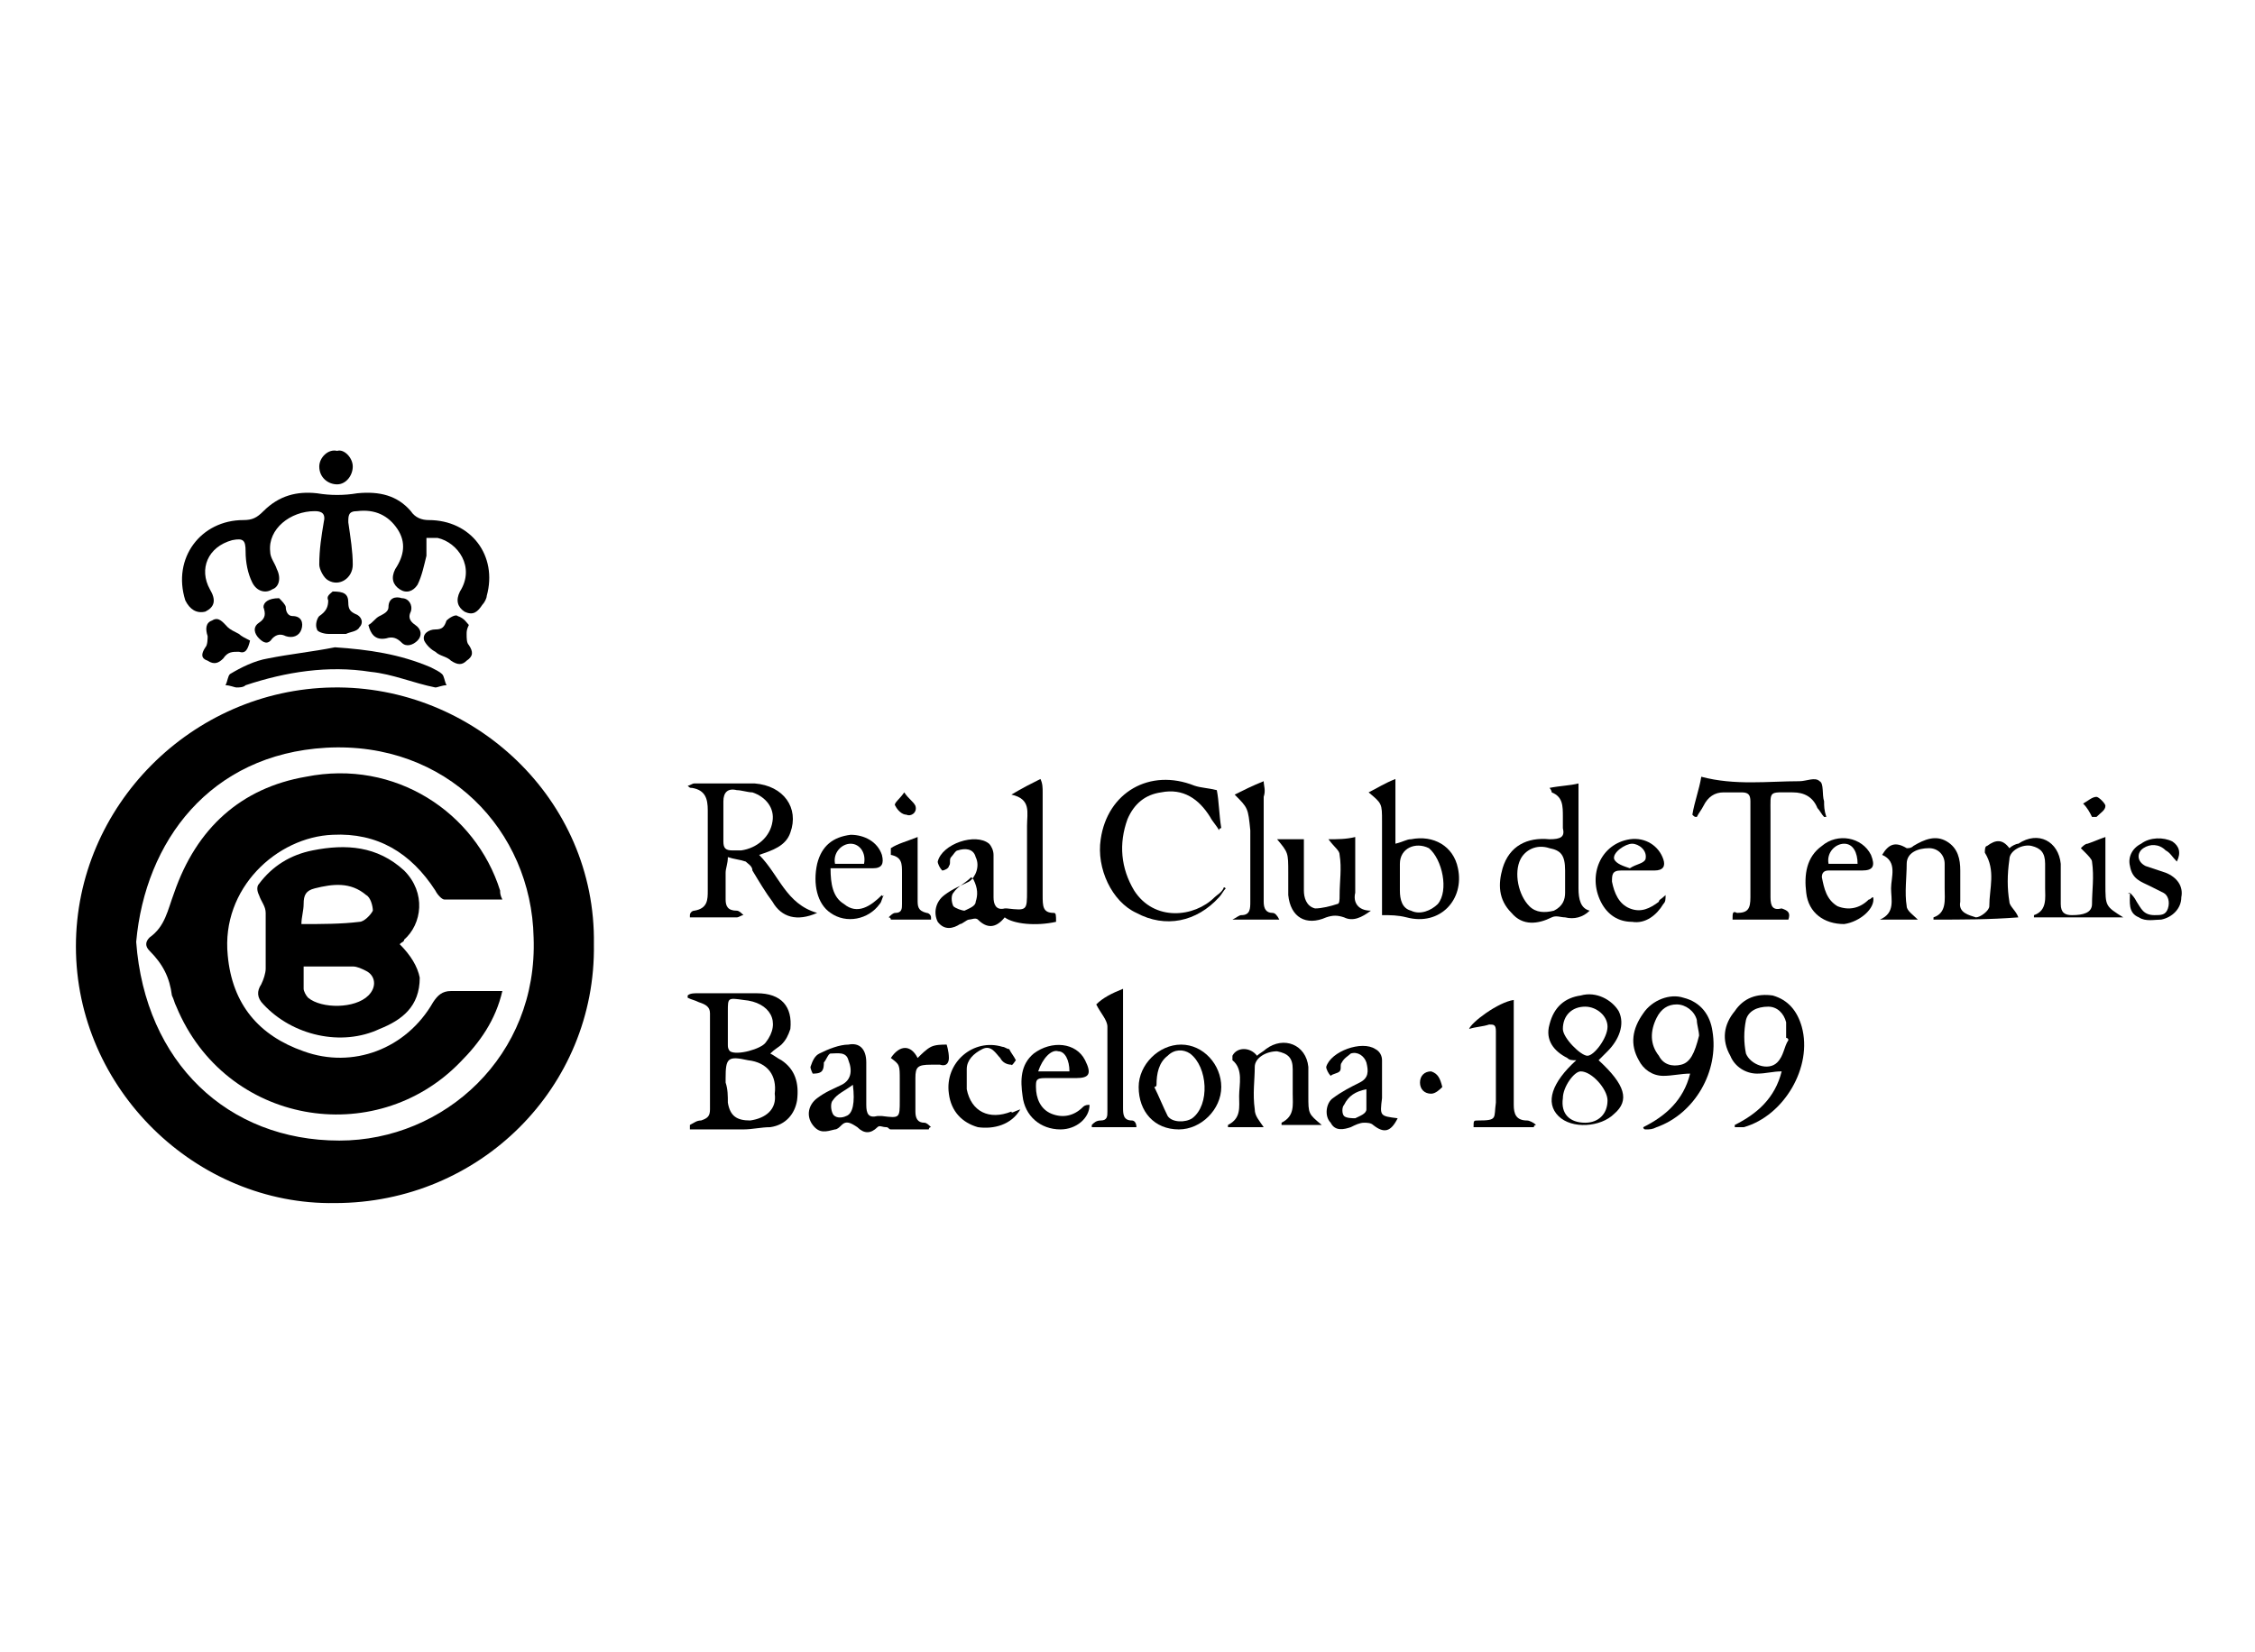 <?xml version="1.0" encoding="utf-8"?>
<!-- Generator: Adobe Illustrator 27.5.0, SVG Export Plug-In . SVG Version: 6.00 Build 0)  -->
<svg version="1.1" id="Capa_1" xmlns="http://www.w3.org/2000/svg" xmlns:xlink="http://www.w3.org/1999/xlink" x="0px" y="0px"
	 viewBox="0 0 101 74" style="enable-background:new 0 0 101 74;" xml:space="preserve">
<style type="text/css">
	.st0{fill-rule:evenodd;clip-rule:evenodd;}
	.st1{opacity:0.9;enable-background:new    ;}
	.st2{fill:#231F20;}
	.st3{fill:#100F0D;}
</style>
<g>
	<path d="M19.1,24.1c0,0.3,0,0.6,0,0.8c-0.1,0.4-0.2,0.9-0.4,1.3c-0.2,0.3-0.5,0.4-0.8,0.2c-0.3-0.2-0.4-0.5-0.2-0.9
		c0.4-0.6,0.5-1.2,0.1-1.8c-0.4-0.6-1-0.9-1.8-0.8c-0.4,0-0.4,0.2-0.4,0.5c0.1,0.7,0.2,1.3,0.2,1.9c0,0.6-0.6,1-1.1,0.7
		c-0.2-0.1-0.4-0.5-0.4-0.7c0-0.7,0.1-1.3,0.2-1.9c0.1-0.4-0.1-0.5-0.4-0.5c-1.1,0-2.1,0.8-2,1.8c0,0.3,0.2,0.5,0.3,0.8
		c0.2,0.4,0.1,0.8-0.2,0.9c-0.3,0.2-0.7,0.1-0.9-0.3c-0.2-0.4-0.3-0.9-0.3-1.4c0-0.5-0.1-0.6-0.6-0.5c-1.1,0.3-1.5,1.3-1,2.2
		c0.3,0.5,0.2,0.8-0.2,1c-0.4,0.1-0.7-0.1-0.9-0.5C7.7,25,9,23.3,10.9,23.3c0.4,0,0.6-0.1,0.9-0.4c0.7-0.7,1.5-0.9,2.4-0.8
		c0.6,0.1,1.2,0.1,1.8,0c1-0.1,1.8,0.1,2.4,0.8c0.2,0.3,0.5,0.4,0.8,0.4c1.9,0,3.1,1.6,2.6,3.4c0,0.1-0.1,0.3-0.2,0.4
		c-0.2,0.3-0.4,0.5-0.8,0.3c-0.3-0.2-0.4-0.5-0.2-0.9c0.7-1.1-0.1-2.2-1-2.4C19.5,24.1,19.3,24.1,19.1,24.1z"/>
	<path d="M86.6,41.2c0-0.1,0-0.1,0-0.1c0.6-0.2,0.5-0.8,0.5-1.3c0-0.4,0-0.7,0-1.1c0-0.4-0.3-0.7-0.7-0.7c-0.5,0-1,0.2-1,0.7
		c0,0.6-0.1,1.3,0,1.9c0,0.2,0.3,0.4,0.5,0.6c-0.6,0-1.1,0-1.7,0c0.7-0.3,0.5-0.9,0.5-1.4c0-0.5,0.3-1.2-0.4-1.5
		c0.3-0.5,0.6-0.6,1.1-0.3c0.1,0,0.2,0,0.3-0.1c0.5-0.3,1-0.5,1.5-0.2c0.5,0.3,0.6,0.8,0.6,1.3c0,0.5,0,1,0,1.4
		c-0.1,0.5,0.4,0.6,0.7,0.7c0.2,0,0.6-0.3,0.6-0.5c0-0.8,0.3-1.6-0.2-2.4c0-0.1,0-0.3,0.1-0.3c0.4-0.3,0.7-0.3,1,0.1
		c0.1-0.1,0.3-0.2,0.4-0.2c0.9-0.6,1.8-0.1,1.9,0.9c0,0.6,0,1.2,0,1.8c0,0.4,0.2,0.5,0.5,0.5c0.5,0,0.9-0.1,0.9-0.5
		c0-0.6,0.1-1.2,0-1.9c0-0.1-0.2-0.3-0.3-0.4c-0.1-0.1-0.1-0.1-0.2-0.2c0.1-0.1,0.2-0.2,0.3-0.2c0.3-0.1,0.5-0.2,0.8-0.3
		c0,0.7,0,1.4,0,2.1c0,1,0,1,0.8,1.5c-1.4,0-2.7,0-4,0c0,0,0-0.1,0-0.1c0.6-0.2,0.5-0.8,0.5-1.2c0-0.4,0-0.7,0-1.1
		c0-0.5-0.2-0.7-0.6-0.8c-0.4-0.1-1,0.2-1,0.6c-0.1,0.7-0.1,1.3,0,1.9c0,0.2,0.3,0.4,0.4,0.7C89.1,41.2,87.9,41.2,86.6,41.2z"/>
	<path d="M54.9,39.8c-0.1,0.1-0.2,0.3-0.3,0.4c-1,1.1-2.4,1.4-3.7,0.7c-1.1-0.5-1.8-2-1.6-3.3c0.3-2.1,2.2-3.2,4.2-2.4
		c0.3,0.1,0.6,0.1,1,0.2c0.1,0.5,0.1,1.1,0.2,1.7c0,0-0.1,0-0.1,0.1c-0.1-0.2-0.3-0.4-0.4-0.6c-0.5-0.8-1.2-1.3-2.2-1.1
		c-0.7,0.1-1.2,0.5-1.5,1.2c-0.4,1.1-0.3,2.2,0.3,3.2c0.9,1.4,2.7,1.2,3.6,0.3c0.1-0.1,0.3-0.2,0.4-0.4
		C54.8,39.7,54.9,39.8,54.9,39.8z"/>
	<path d="M15,29c1.5,0.1,2.9,0.3,4.3,0.9c0.2,0.1,0.4,0.2,0.5,0.3c0.1,0.1,0.1,0.3,0.2,0.5c-0.2,0-0.4,0.1-0.5,0.1
		c-1-0.2-1.9-0.6-2.9-0.7c-1.9-0.3-3.8,0-5.6,0.6c-0.1,0.1-0.3,0.1-0.4,0.1s-0.3-0.1-0.5-0.1c0.1-0.2,0.1-0.4,0.2-0.5
		c0.5-0.3,1.1-0.6,1.7-0.7C13,29.3,14,29.2,15,29z"/>
	<path d="M80.1,41.2c-0.9,0-1.7,0-2.5,0c0-0.3,0-0.4,0.2-0.3c0.5,0,0.6-0.2,0.6-0.7c0-1.4,0-2.9,0-4.3c0-0.3-0.1-0.4-0.4-0.4
		c-0.3,0-0.5,0-0.8,0c-0.4,0-0.7,0.2-0.9,0.6c-0.1,0.2-0.2,0.3-0.3,0.5c-0.1,0-0.1,0-0.2-0.1c0.1-0.6,0.3-1.1,0.4-1.7
		c1.5,0.4,3,0.2,4.4,0.2c0.3,0,0.7-0.2,0.9,0c0.2,0.1,0.1,0.6,0.2,0.9c0,0.2,0,0.4,0.1,0.7c0,0-0.1,0-0.1,0
		c-0.1-0.1-0.2-0.3-0.3-0.4c-0.2-0.5-0.6-0.7-1.1-0.7c-1.1,0-1-0.1-1,0.9c0,1.3,0,2.5,0,3.8c0,0.4,0.1,0.6,0.5,0.5
		C80.1,40.8,80.2,40.9,80.1,41.2z"/>
	<path d="M56.6,50.5c-0.6,0-1.1,0-1.6,0c0-0.1,0-0.1,0-0.1c0.6-0.3,0.5-0.8,0.5-1.3c0-0.5,0.2-1.2-0.3-1.6c0,0,0-0.1,0-0.2
		c0.2-0.4,0.8-0.4,1.1,0c0.1-0.1,0.3-0.2,0.4-0.3c0.8-0.6,1.8-0.2,1.9,0.8c0,0.4,0,0.8,0,1.3c0,0.8,0,0.8,0.6,1.3
		c-0.6,0-1.2,0-1.8,0c0,0,0-0.1,0-0.1c0.6-0.3,0.5-0.8,0.5-1.3c0-0.3,0-0.7,0-1.1c0-0.5-0.2-0.7-0.7-0.8c-0.5,0-1,0.3-1,0.7
		c0,0.6-0.1,1.2,0,1.9C56.2,50,56.4,50.2,56.6,50.5z"/>
	<path d="M59.5,37.6c0.4,0,0.8,0,1.2-0.1c0,0.6,0,1.2,0,1.8c0,0.2,0,0.4,0,0.7c-0.1,0.4,0.1,0.8,0.7,0.8c-0.4,0.3-0.8,0.5-1.2,0.3
		c-0.3-0.1-0.5-0.1-0.8,0c-0.9,0.4-1.6,0-1.7-1c0-0.3,0-0.7,0-1c0-0.9,0-0.9-0.5-1.5c0.4,0,0.7,0,1.2,0c0,0.2,0,0.3,0,0.5
		c0,0.6,0,1.2,0,1.8c0,0.3,0.1,0.7,0.5,0.8c0.3,0,0.7-0.1,1-0.2c0.1,0,0.1-0.2,0.1-0.4c0-0.6,0.1-1.2,0-1.8
		C60,38.1,59.8,38,59.5,37.6z"/>
	<path d="M68.7,50.5c-0.9,0-1.8,0-2.7,0c0-0.3,0-0.3,0.2-0.3c0.9,0,0.7-0.1,0.8-0.8c0-1.1,0-2.1,0-3.2c0-0.3-0.1-0.3-0.3-0.3
		c-0.3,0.1-0.6,0.1-0.9,0.2c0.1-0.3,1.3-1.2,2-1.3c0,0.2,0,0.3,0,0.4c0,1.4,0,2.9,0,4.3c0,0.4,0.1,0.7,0.6,0.7
		c0.1,0,0.3,0.1,0.4,0.2C68.8,50.4,68.7,50.4,68.7,50.5z"/>
	<path d="M50.3,44.3c0,0.3,0,0.5,0,0.7c0,1.5,0,3,0,4.6c0,0.3,0,0.6,0.4,0.6c0.1,0,0.2,0.1,0.2,0.3c-0.7,0-1.3,0-2,0
		c0,0,0-0.1,0-0.1c0.1-0.1,0.2-0.2,0.4-0.2c0.3,0,0.3-0.2,0.3-0.4c0-1.3,0-2.6,0-3.8c0-0.3-0.3-0.6-0.5-1
		C49.4,44.7,49.8,44.5,50.3,44.3z"/>
	<path d="M55.3,35.6c0.4-0.2,0.8-0.4,1.3-0.6c0,0.2,0.1,0.4,0,0.7c0,1.6,0,3.1,0,4.7c0,0.3,0.1,0.5,0.4,0.5c0.1,0,0.2,0.1,0.3,0.3
		c-0.7,0-1.3,0-2.1,0c0.2-0.1,0.3-0.2,0.4-0.2c0.4,0,0.4-0.3,0.4-0.6c0-1.1,0-2.1,0-3.2C55.9,36.2,55.9,36.2,55.3,35.6z"/>
	<path d="M95.4,40c0.1,0.1,0.2,0.2,0.3,0.4c0.2,0.3,0.3,0.6,0.8,0.6c0.3,0,0.5,0,0.6-0.3c0.1-0.3,0-0.6-0.2-0.7
		c-0.2-0.1-0.4-0.2-0.6-0.3c-0.4-0.2-0.8-0.3-0.9-0.9c-0.1-0.4,0.1-0.8,0.5-1c0.4-0.3,1-0.3,1.4-0.1c0.3,0.2,0.4,0.5,0.2,0.9
		c-0.2-0.2-0.3-0.4-0.5-0.5c-0.3-0.3-0.7-0.3-1-0.1c-0.3,0.2-0.3,0.6,0.1,0.8c0.3,0.1,0.6,0.2,0.9,0.3c0.5,0.2,0.8,0.6,0.7,1.1
		c0,0.5-0.4,0.9-0.9,1c-0.3,0-0.7,0.1-1-0.1c-0.5-0.2-0.4-0.7-0.4-1.1C95.3,40.1,95.3,40,95.4,40z"/>
	<path d="M45.7,49.7c-0.4,0.7-1.2,0.9-1.9,0.8c-0.7-0.2-1.2-0.7-1.3-1.5c-0.2-1.4,1.1-2.5,2.4-2.1c0.1,0,0.2,0.1,0.3,0.1
		c0.1,0.2,0.2,0.3,0.3,0.5c0,0-0.2,0.3-0.2,0.2c-0.2,0-0.4-0.1-0.5-0.3c-0.2-0.2-0.4-0.6-0.8-0.4c-0.4,0.2-0.7,0.5-0.7,0.9
		c0,0.3,0,0.6,0,0.9c0.2,1,1,1.4,2,1C45.3,49.9,45.4,49.8,45.7,49.7z"/>
	<path d="M39.9,38c0.3-0.2,0.7-0.3,1.2-0.5c0,0.4,0,0.7,0,1c0,0.6,0,1.2,0,1.8c0,0.3,0,0.5,0.4,0.6c0.1,0,0.2,0.1,0.2,0.2
		c0,0,0,0.1,0,0.1c-0.3,0-0.6,0-0.9,0c-0.3,0-0.6,0-0.9,0c0,0,0-0.1-0.1-0.1c0.1-0.1,0.2-0.2,0.3-0.2c0.3,0,0.3-0.2,0.3-0.4
		c0-0.5,0-1,0-1.4c0-0.4,0-0.7-0.5-0.8C39.9,38.1,39.9,38.1,39.9,38z"/>
	<path d="M21,28c-0.1,0.2-0.1,0.3-0.1,0.4c0,0.2,0,0.4,0.1,0.5c0.2,0.3,0.2,0.5-0.1,0.7c-0.2,0.2-0.4,0.2-0.7,0
		c-0.2-0.2-0.5-0.2-0.7-0.4c-0.2-0.1-0.4-0.3-0.5-0.5c-0.1-0.3,0.2-0.5,0.5-0.5c0.3,0,0.4-0.1,0.5-0.4c0.1-0.1,0.4-0.3,0.5-0.2
		C20.8,27.7,20.9,27.9,21,28z"/>
	<path d="M14.9,26.5c0.5,0,0.7,0.1,0.7,0.5c0,0.3,0.1,0.4,0.3,0.5c0.3,0.1,0.4,0.4,0.2,0.6c-0.1,0.2-0.4,0.2-0.6,0.3
		c-0.3,0-0.6,0-0.8,0c-0.2,0-0.5-0.1-0.5-0.2c-0.1-0.2,0-0.5,0.1-0.6c0.3-0.2,0.4-0.4,0.4-0.7C14.6,26.7,14.8,26.6,14.9,26.5z"/>
	<path d="M16.5,28c0.2-0.1,0.3-0.3,0.5-0.4c0.2-0.1,0.4-0.2,0.4-0.4c0-0.4,0.3-0.5,0.6-0.4c0.3,0,0.5,0.3,0.4,0.6
		c-0.1,0.2-0.1,0.4,0.2,0.6c0.3,0.2,0.3,0.5,0.1,0.7c-0.2,0.2-0.5,0.3-0.7,0.1c-0.2-0.2-0.4-0.3-0.7-0.2
		C16.8,28.7,16.6,28.4,16.5,28z"/>
	<path d="M12.5,26.8c0.1,0.1,0.3,0.3,0.3,0.4c0,0.2,0.1,0.4,0.3,0.4c0.4,0,0.5,0.3,0.4,0.6c-0.1,0.3-0.4,0.4-0.7,0.3
		c-0.2-0.1-0.4-0.1-0.6,0.1c-0.2,0.3-0.4,0.2-0.6,0c-0.2-0.2-0.3-0.5,0-0.7c0.3-0.2,0.3-0.4,0.2-0.7C11.8,27,12,26.8,12.5,26.8z"/>
	<path d="M11.2,28.7c-0.1,0.4-0.2,0.6-0.5,0.5c-0.3,0-0.5,0-0.7,0.3c-0.2,0.2-0.4,0.3-0.7,0.1C9,29.5,9,29.3,9.2,29
		c0.1-0.1,0.1-0.4,0.1-0.5c-0.1-0.3-0.1-0.6,0.2-0.7c0.3-0.2,0.5,0.1,0.7,0.3c0.1,0.1,0.3,0.2,0.5,0.3C10.8,28.5,11,28.6,11.2,28.7z
		"/>
	<path d="M15.8,20.9c0,0.4-0.3,0.8-0.7,0.8c-0.4,0-0.8-0.3-0.8-0.8c0-0.4,0.4-0.8,0.8-0.7C15.4,20.1,15.8,20.5,15.8,20.9z"/>
	<path d="M64.6,48.7c-0.1,0.1-0.3,0.3-0.5,0.3c-0.3,0-0.5-0.2-0.5-0.5c0-0.3,0.2-0.5,0.5-0.5C64.4,48.1,64.5,48.3,64.6,48.7z"/>
	<path d="M93.7,36.6c-0.1-0.2-0.2-0.4-0.4-0.6c0.2-0.1,0.4-0.3,0.6-0.3c0.1,0,0.4,0.3,0.4,0.4c0,0.2-0.2,0.3-0.4,0.5
		C93.8,36.6,93.7,36.6,93.7,36.6z"/>
	<path d="M40.5,35.5c0.2,0.3,0.4,0.4,0.5,0.6c0.1,0.3-0.2,0.5-0.4,0.4c-0.2,0-0.4-0.2-0.5-0.4C40,36,40.3,35.8,40.5,35.5z"/>
	<path d="M14.9,30.8C8.6,30.9,3.4,36.1,3.4,42.4c0,6.4,5.4,11.6,11.6,11.5c6.5,0,11.7-5.2,11.6-11.6C26.7,35.8,21.2,30.7,14.9,30.8z
		 M15.2,51.1c-5,0-8.7-3.5-9.1-8.9c0.4-4.5,3.3-8.4,8.5-8.7c5.4-0.3,9.2,3.7,9.3,8.5C24.1,47.3,19.9,51.1,15.2,51.1z"/>
	<path d="M34,38.3c0.6-0.2,1.2-0.4,1.4-1c0.4-1.1-0.3-2.1-1.6-2.2c-0.9,0-1.8,0-2.7,0c-0.1,0-0.2,0.1-0.3,0.1
		c0.1,0.1,0.1,0.1,0.2,0.1c0.6,0.1,0.7,0.5,0.7,1c0,1.2,0,2.4,0,3.6c0,0.4,0,0.8-0.6,0.9c-0.1,0-0.2,0.1-0.2,0.2c0,0,0,0.1,0,0.1
		c0.7,0,1.4,0,2.1,0c0.1,0,0.2-0.1,0.3-0.1c-0.1-0.1-0.2-0.2-0.3-0.2c-0.4,0-0.5-0.2-0.5-0.5c0-0.4,0-0.8,0-1.2
		c0-0.2,0.1-0.4,0.1-0.7c0.3,0.1,0.5,0.1,0.8,0.2c0.1,0.1,0.3,0.2,0.3,0.4c0.3,0.5,0.6,1,0.9,1.4c0.4,0.7,1.1,0.9,2,0.5
		C35.2,40.5,34.9,39.2,34,38.3z M33.2,38.1c-0.1,0-0.3,0-0.4,0c-0.3,0-0.4-0.1-0.4-0.4c0-0.3,0-0.7,0-1l0,0c0-0.3,0-0.5,0-0.8
		c0-0.4,0.2-0.6,0.6-0.5c0.2,0,0.5,0.1,0.7,0.1c0.6,0.2,1,0.7,0.9,1.3C34.5,37.5,33.9,38,33.2,38.1z"/>
	<path d="M35,47.5c-0.2-0.1-0.3-0.2-0.5-0.3c0.2-0.2,0.4-0.3,0.5-0.4c0.2-0.2,0.3-0.4,0.4-0.7c0.1-1-0.4-1.6-1.5-1.6
		c-0.9,0-1.8,0-2.7,0c-0.1,0-0.3,0-0.4,0.1c0,0,0,0.1,0,0.1c0.2,0.1,0.3,0.1,0.5,0.2c0.3,0.1,0.5,0.2,0.5,0.5c0,1.4,0,2.9,0,4.3
		c0,0.3-0.1,0.4-0.4,0.5c-0.2,0-0.3,0.1-0.5,0.2c0,0.1,0,0.1,0,0.2c0.8,0,1.6,0,2.4,0c0.4,0,0.8-0.1,1.2-0.1
		c0.7-0.1,1.1-0.6,1.2-1.2C35.8,48.5,35.6,47.9,35,47.5z M32.6,45.9L32.6,45.9c0-0.2,0-0.4,0-0.6c0-0.6,0-0.6,0.7-0.5
		c1.2,0.1,1.7,1,1,1.9c-0.2,0.3-1.3,0.6-1.6,0.4c-0.1-0.1-0.1-0.2-0.1-0.3C32.6,46.5,32.6,46.2,32.6,45.9z M33.6,50.2
		c-0.6,0-0.9-0.2-1-0.8c0-0.3,0-0.6-0.1-0.9c0,0,0,0,0,0c0-0.1,0-0.2,0-0.2c0-0.9,0.1-1,1-0.8c0.9,0.1,1.3,0.7,1.2,1.5
		C34.8,49.7,34.3,50.1,33.6,50.2z"/>
	<path d="M47.2,40.9c-0.5,0-0.5-0.3-0.5-0.8c0-1.5,0-3,0-4.6c0-0.2,0-0.4-0.1-0.6c-0.4,0.2-0.8,0.4-1.3,0.7c0.9,0.2,0.7,0.8,0.7,1.4
		c0,1,0,1.9,0,2.9c0,0.9,0,0.9-0.9,0.8c0,0-0.1,0-0.1,0c-0.4,0.1-0.5-0.2-0.5-0.5c0-0.6,0-1.3,0-1.9c0-0.2-0.1-0.4-0.2-0.5
		c-0.6-0.5-2.1,0-2.3,0.8c0,0.1,0.1,0.3,0.2,0.4c0.1,0,0.3-0.1,0.3-0.2c0.1-0.1,0-0.3,0.1-0.4c0.1-0.1,0.2-0.3,0.3-0.3
		c0.3-0.1,0.7-0.1,0.8,0.3c0.2,0.4,0,0.9-0.3,1.1c-0.4,0.2-0.7,0.3-1.1,0.6c-0.4,0.3-0.5,0.8-0.3,1.2c0.3,0.4,0.7,0.3,1,0.1
		c0.1,0,0.3-0.2,0.4-0.2c0.1,0,0.3-0.1,0.4,0c0.4,0.4,0.8,0.4,1.2-0.1c0.4,0.3,1.4,0.4,2.3,0.2C47.3,41,47.3,40.9,47.2,40.9z
		 M43.7,40.4c0,0.2-0.3,0.3-0.5,0.4c-0.1,0-0.4-0.1-0.5-0.2c-0.1-0.2-0.1-0.5,0-0.6c0.2-0.3,0.5-0.4,0.8-0.7c0,0,0.1,0.1,0.1,0.1
		C43.8,39.8,43.8,40.1,43.7,40.4z"/>
	<path d="M42.4,46.8c-0.2,0-0.5,0-0.7,0.1c-0.2,0.1-0.4,0.3-0.6,0.5c-0.3-0.6-0.8-0.6-1.2,0c0.4,0.3,0.4,0.3,0.4,1
		c0,0.3,0,0.6,0,0.9c0,0.8,0,0.8-0.8,0.7c-0.1,0-0.1,0-0.2,0c-0.4,0.1-0.5-0.1-0.5-0.5c0-0.6,0-1.3,0-1.9c0-0.6-0.3-0.9-0.8-0.8
		c-0.4,0-0.9,0.2-1.3,0.4c-0.2,0.1-0.3,0.3-0.4,0.6c0,0.1,0.1,0.3,0.1,0.3c0.1,0,0.3,0,0.4-0.1c0.1-0.1,0.1-0.3,0.1-0.4
		c0.1-0.1,0.2-0.4,0.3-0.4c0.3,0,0.7-0.1,0.8,0.3c0.2,0.5,0.1,0.9-0.3,1.1c-0.4,0.2-0.7,0.3-1.1,0.6c-0.4,0.3-0.5,0.8-0.2,1.2
		c0.3,0.4,0.6,0.3,1,0.2c0.1,0,0.2-0.1,0.3-0.2c0.2-0.2,0.4-0.1,0.7,0.1c0.3,0.3,0.6,0.3,0.9,0c0.1-0.1,0.2,0,0.4,0
		c0.1,0,0.1,0.1,0.2,0.1c0.5,0,1.1,0,1.7,0c0,0,0-0.1,0.1-0.1c-0.1-0.1-0.2-0.2-0.3-0.2c-0.3,0-0.4-0.2-0.4-0.5c0-0.5,0-1,0-1.5
		c0-0.5,0.1-0.6,0.7-0.6c0.1,0,0.2,0,0.4,0c0.3,0.1,0.4-0.1,0.4-0.3C42.5,47.1,42.4,46.8,42.4,46.8z M37.9,50
		c-0.2,0.1-0.5,0.1-0.6-0.1s-0.1-0.5,0-0.6c0.2-0.3,0.5-0.4,0.9-0.7C38.3,49.4,38.2,49.9,37.9,50z"/>
	<path d="M71.6,47.5c0.1-0.1,0.3-0.3,0.4-0.4c0.5-0.5,0.8-1.2,0.5-1.8c-0.3-0.5-1-0.9-1.7-0.7c-0.7,0.1-1.2,0.5-1.4,1.3
		c-0.2,0.7,0.2,1.2,0.8,1.5c0.1,0.1,0.2,0.1,0.4,0.1c-1.1,1-1.4,1.9-0.8,2.5c0.6,0.6,1.9,0.5,2.5-0.1C73,49.3,72.8,48.6,71.6,47.5z
		 M70,46.1c0-0.6,0.4-1,1-1c0.5,0,1,0.4,1,0.9c0,0.5-0.6,1.3-0.9,1.3C70.8,47.3,70,46.5,70,46.1z M71,50.3c-0.7,0-1.1-0.4-1-1.1
		c0-0.5,0.5-1.2,0.8-1.2c0.5,0,1.2,0.8,1.2,1.3C72,49.9,71.6,50.3,71,50.3z"/>
	<path d="M70.7,39.8c0-1.4,0-2.9,0-4.3c0-0.1,0-0.3,0-0.4c-0.4,0.1-0.8,0.1-1.3,0.2c0.1,0.1,0.1,0.2,0.1,0.2
		c0.5,0.2,0.5,0.6,0.5,1.1c0,0.2,0,0.4,0,0.5c0.1,0.4-0.1,0.5-0.6,0.5c-1-0.1-1.8,0.3-2.1,1.3c-0.2,0.7-0.2,1.4,0.4,2
		c0.5,0.6,1.2,0.5,1.8,0.2c0.2-0.1,0.4,0,0.6,0c0.4,0.1,0.8,0,1.1-0.3C70.8,40.7,70.7,40.3,70.7,39.8z M69.6,40.8
		c-0.4,0.1-0.8,0.1-1.1-0.2c-0.5-0.5-0.7-1.5-0.4-2.1c0.2-0.4,0.7-0.7,1.3-0.5c0.5,0.1,0.7,0.3,0.7,1c0,0.2,0,0.4,0,0.5l0,0
		c0,0.2,0,0.4,0,0.5C70.1,40.3,70,40.6,69.6,40.8z"/>
	<path d="M65.3,38.9c-0.2-1-1.1-1.5-2.1-1.3c-0.2,0-0.3,0.1-0.7,0.2c0-1,0-1.9,0-2.9c-0.5,0.2-0.8,0.4-1.2,0.6
		c0.6,0.5,0.6,0.5,0.6,1.3c0,1.3,0,2.6,0,3.9c0,0.1,0,0.2,0,0.3c0.4,0,0.7,0,1.1,0.1C64.5,41.5,65.6,40.3,65.3,38.9z M64.4,40.5
		c-0.3,0.3-0.8,0.5-1.2,0.3c-0.4-0.1-0.5-0.5-0.5-0.9c0-0.2,0-0.5,0-0.7l0,0c0-0.2,0-0.3,0-0.5c0-0.7,0.7-1,1.3-0.7
		C64.6,38.5,64.9,39.9,64.4,40.5z"/>
	<path d="M80.7,46c-0.2-0.7-0.6-1.2-1.3-1.4c-0.7-0.1-1.3,0.1-1.7,0.7c-0.5,0.6-0.6,1.3-0.2,2c0.2,0.5,0.7,0.8,1.2,0.8
		c0.4,0,0.7-0.1,1.1-0.1c-0.3,1.2-1.1,1.9-2.1,2.4c0,0,0,0.1,0,0.1c0.1,0,0.3,0,0.4,0C79.9,50,81.2,47.8,80.7,46z M79.6,47.6
		c-0.4,0.4-1.2,0.1-1.4-0.4c-0.1-0.5-0.1-1,0-1.5c0.1-0.4,0.5-0.6,1-0.6c0.4,0,0.7,0.3,0.8,0.7C80,46,80,46.2,80,46.5
		c0,0,0.1,0,0.1,0.1C79.9,46.9,79.9,47.3,79.6,47.6z"/>
	<path d="M76.7,46.2c-0.1-0.7-0.5-1.3-1.3-1.5c-0.6-0.2-1.4,0.1-1.8,0.7c-0.5,0.7-0.6,1.4-0.2,2.1c0.2,0.4,0.6,0.7,1.1,0.7
		c0.4,0,0.8-0.1,1.2-0.1c-0.3,1.2-1.1,1.9-2.1,2.4c0,0,0,0.1,0.1,0.1c0.2,0,0.3,0,0.5-0.1C75.9,49.9,77,48,76.7,46.2z M75.3,47.7
		c-0.4,0.1-0.8,0-1-0.4c-0.4-0.5-0.4-1.1-0.1-1.7c0.2-0.4,0.5-0.6,0.9-0.6c0.4,0,0.8,0.3,0.9,0.7c0,0.2,0.1,0.5,0.1,0.7
		C75.9,47.2,75.7,47.6,75.3,47.7z"/>
	<path d="M52.9,46.8c-1,0-1.9,0.9-1.9,1.9c0,1.1,0.7,1.9,1.8,1.9c1,0,1.9-0.9,1.9-1.9C54.7,47.7,53.9,46.8,52.9,46.8z M53.4,50.1
		c-0.3,0.2-0.9,0.2-1.1-0.1c-0.2-0.4-0.4-0.9-0.6-1.3c0,0,0.1,0,0.1-0.1c0-0.5,0.1-1,0.5-1.3c0.3-0.3,0.7-0.3,1-0.1
		C54.1,47.8,54.2,49.5,53.4,50.1z"/>
	<path d="M61.9,49.2c0-0.5,0-1.1,0-1.7c0-0.2-0.1-0.4-0.3-0.5c-0.6-0.4-2,0.1-2.2,0.8c0,0.1,0.1,0.3,0.2,0.4
		c0.1-0.1,0.3-0.1,0.4-0.2c0.1-0.1,0-0.3,0.1-0.4c0.1-0.2,0.3-0.3,0.4-0.4c0.3-0.1,0.6,0.1,0.7,0.4c0.1,0.4,0.1,0.7-0.3,0.9
		c-0.4,0.2-0.8,0.4-1.2,0.7c-0.3,0.2-0.4,0.8-0.1,1.1c0.2,0.4,0.6,0.3,0.9,0.2c0.2-0.1,0.4-0.2,0.6-0.2c0.1,0,0.3,0,0.4,0.1
		c0.5,0.4,0.8,0.3,1.1-0.3C61.8,50,61.8,50,61.9,49.2z M61.2,49.7c0,0.2-0.3,0.3-0.5,0.4c-0.1,0-0.4,0-0.5-0.1
		c-0.1-0.1-0.1-0.4,0-0.5c0.2-0.4,0.5-0.6,1-0.7C61.2,49.1,61.2,49.4,61.2,49.7z"/>
	<path d="M83.9,40.2c-0.1,0-0.1,0.1-0.2,0.1c-0.4,0.4-0.9,0.5-1.4,0.3c-0.5-0.3-0.6-0.8-0.7-1.3c0-0.2,0.1-0.3,0.3-0.3
		c0.5,0,1,0,1.5,0c0.5,0,0.6-0.2,0.4-0.7c-0.4-0.8-1.5-1-2.2-0.4c-0.7,0.5-0.8,1.3-0.7,2.1c0.1,0.9,0.8,1.4,1.7,1.4
		C83.3,41.3,84,40.7,83.9,40.2C83.9,40.2,83.9,40.2,83.9,40.2z M82.6,37.8c0.4,0,0.6,0.4,0.6,0.9c-0.4,0-0.9,0-1.3,0
		C81.8,38.2,82.2,37.8,82.6,37.8z"/>
	<path d="M48.5,49.6c-0.4,0.4-0.9,0.5-1.4,0.3c-0.5-0.2-0.7-0.7-0.7-1.2c0-0.3,0-0.4,0.4-0.4c0.5,0,1,0,1.4,0c0.6,0,0.7-0.2,0.4-0.8
		c-0.4-0.8-1.5-0.9-2.3-0.3c-0.6,0.5-0.6,1.2-0.5,1.9c0.1,0.9,0.8,1.5,1.7,1.5c0.7,0,1.3-0.5,1.3-1.1C48.7,49.5,48.6,49.5,48.5,49.6
		z M47.4,47.1c0.3,0,0.5,0.4,0.5,0.9c-0.4,0-0.9,0-1.4,0C46.7,47.4,47.1,47,47.4,47.1z"/>
	<path d="M74.3,40.4c-0.4,0.3-0.8,0.5-1.3,0.3c-0.5-0.2-0.7-0.7-0.8-1.2c0-0.3,0-0.5,0.4-0.5c0.5,0,1,0,1.5,0c0.4,0,0.5-0.2,0.4-0.5
		c-0.2-0.6-0.8-1-1.5-0.9c-1.3,0.2-1.9,1.6-1.3,2.8c0.3,0.6,0.8,0.9,1.4,0.9c0.6,0.1,1.1-0.3,1.4-0.8c0.1-0.1,0.1-0.2,0.1-0.4
		C74.4,40.3,74.3,40.3,74.3,40.4z M73.1,37.8c0.3,0,0.7,0.3,0.6,0.7c-0.1,0.2-0.4,0.2-0.7,0.4c-0.3-0.1-0.6-0.2-0.7-0.4
		C72.2,38.2,72.8,37.8,73.1,37.8z"/>
	<path d="M39.5,40.1c-0.5,0.5-1.1,0.9-1.7,0.4c-0.5-0.3-0.6-0.9-0.6-1.6c0.7,0,1.3,0,1.9,0c0.4,0,0.5-0.2,0.4-0.6
		c-0.2-0.6-0.8-0.9-1.4-0.9c-0.8,0.1-1.3,0.5-1.5,1.3c-0.2,0.9,0,1.8,0.6,2.2c0.7,0.5,1.7,0.3,2.2-0.4c0.1-0.1,0.1-0.3,0.2-0.4
		C39.5,40.2,39.5,40.1,39.5,40.1z M38.1,37.8c0.4,0,0.7,0.4,0.6,0.9c-0.4,0-0.9,0-1.3,0C37.3,38.2,37.7,37.8,38.1,37.8z"/>
	<path d="M22.5,40.3c-0.9,0-1.8,0-2.6,0c-0.1,0-0.3-0.2-0.4-0.4c-1.1-1.7-2.6-2.6-4.6-2.5c-2.5,0.1-5,2.4-4.7,5.4
		c0.2,2.2,1.4,3.6,3.4,4.3c2.2,0.8,4.6-0.1,5.8-2.2c0.2-0.3,0.4-0.5,0.8-0.5c0.8,0,1.5,0,2.3,0c-0.3,1.3-1,2.3-1.9,3.2
		c-3.8,3.9-10.5,2.8-12.7-2.5c-0.1-0.2-0.1-0.3-0.2-0.5c-0.1-0.8-0.4-1.4-1-2c-0.2-0.2-0.2-0.4,0-0.6c0.7-0.5,0.8-1.2,1.1-2
		c1-2.9,3-4.7,5.9-5.2c4-0.8,7.6,1.6,8.7,5.1C22.4,40,22.4,40.1,22.5,40.3z"/>
	<path d="M17.9,42.3c0.1-0.1,0.2-0.1,0.2-0.2c0.8-0.7,1-2.1,0-3.1c-1.2-1.1-2.6-1.2-4.1-0.9c-1,0.2-1.8,0.7-2.4,1.5
		c-0.1,0.1-0.1,0.3,0,0.5c0.1,0.3,0.3,0.5,0.3,0.8c0,0.8,0,1.7,0,2.5c0,0.2-0.1,0.5-0.2,0.7c-0.2,0.3-0.2,0.6,0.1,0.9
		c1.3,1.4,3.5,1.9,5.2,1.1c1-0.4,1.8-1,1.8-2.3C18.7,43.3,18.4,42.8,17.9,42.3z M13.6,40.5c0-0.4,0.1-0.6,0.5-0.7
		c0.8-0.2,1.6-0.3,2.3,0.3c0.2,0.1,0.3,0.5,0.3,0.7c-0.1,0.2-0.4,0.5-0.6,0.5c-0.8,0.1-1.7,0.1-2.6,0.1
		C13.5,41.1,13.6,40.8,13.6,40.5z M16.5,44.6c-0.6,0.6-2.1,0.6-2.7,0.1c-0.1-0.1-0.2-0.3-0.2-0.4c0-0.3,0-0.7,0-1c0.7,0,1.4,0,2.2,0
		c0.2,0,0.4,0.1,0.6,0.2C16.8,43.7,16.9,44.2,16.5,44.6z"/>
</g>
</svg>
